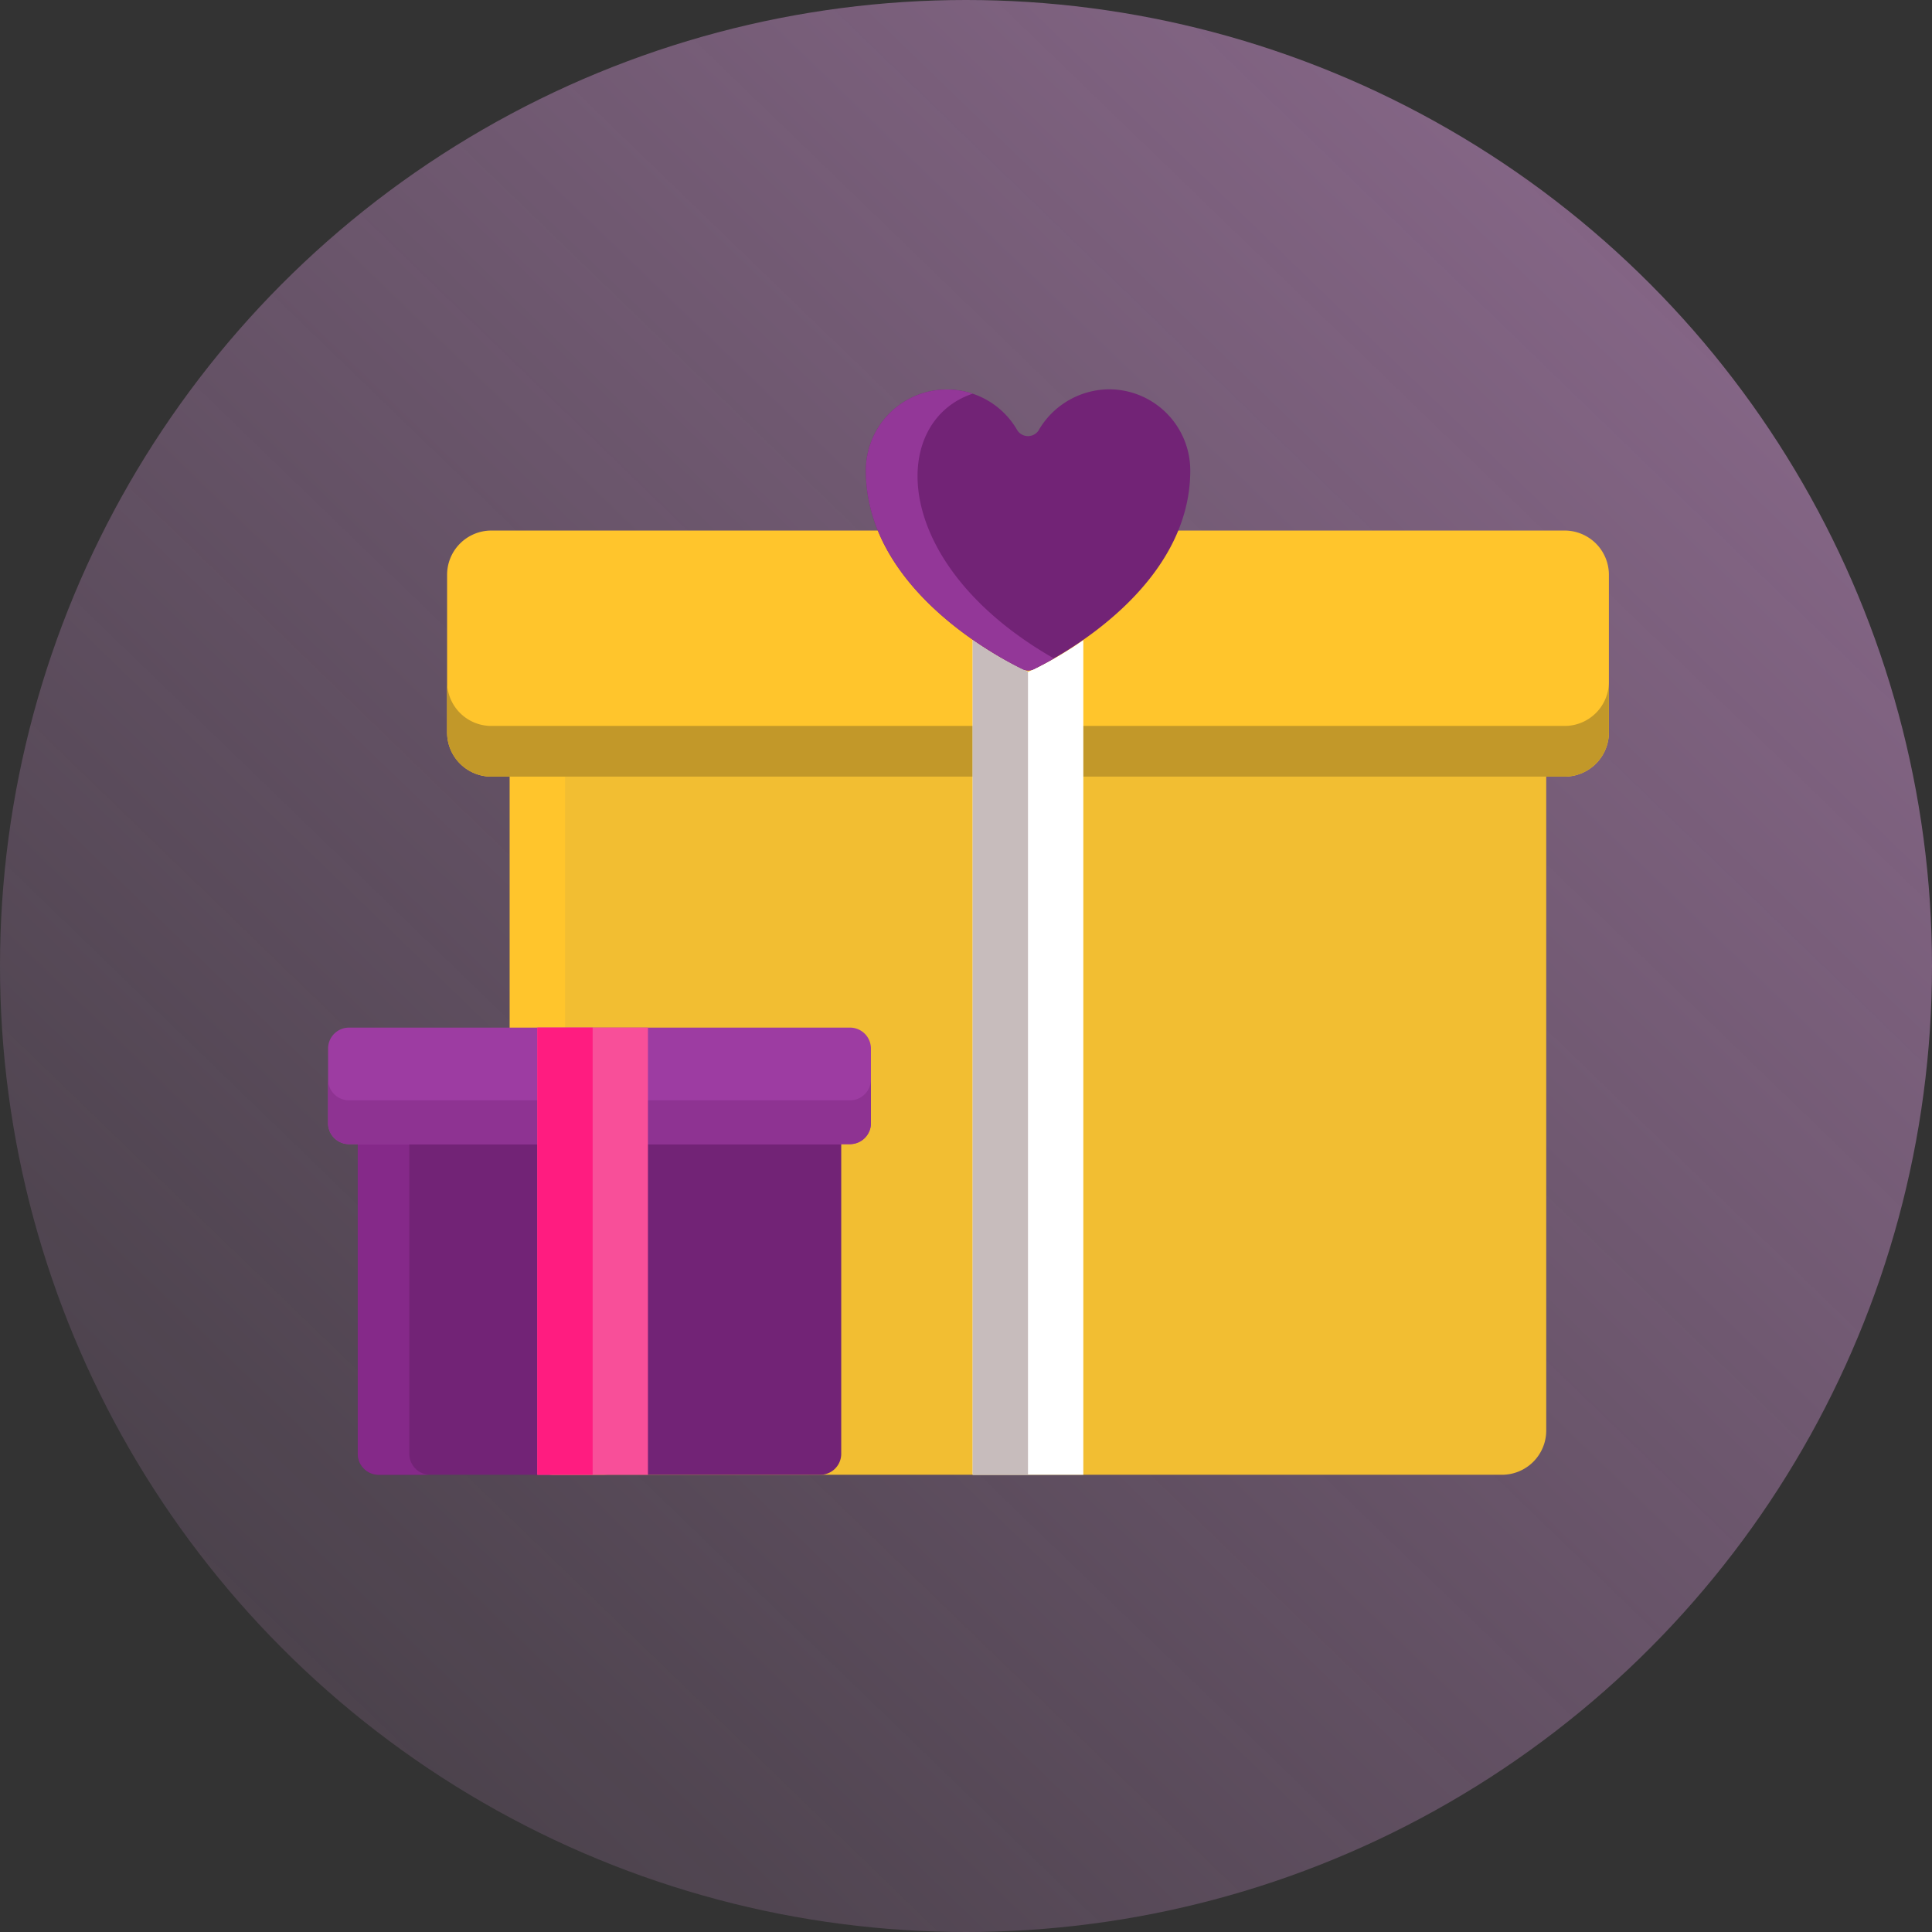 <svg xmlns="http://www.w3.org/2000/svg" xmlns:xlink="http://www.w3.org/1999/xlink" width="106" height="106" viewBox="0 0 106 106">
  <rect x="0" y="0" width="106" height="106" fill="#333333" stroke="none"/>
  <defs>
    <linearGradient id="a" data-name="Безымянный градиент" x1="-103.98" y1="819.532" x2="-219.748" y2="939.274" gradientTransform="translate(202.4 -813.512)" gradientUnits="userSpaceOnUse">
      <stop offset="0" stop-color="#e19fe4"/>
      <stop offset="1" stop-color="#e19fe4" stop-opacity="0"/>
    </linearGradient>
  </defs>
  <circle cx="53" cy="53" r="53" opacity="0.5" fill="url(#a)" style="isolation: isolate"/>
  <g>
    <path d="M27.97,41.903v36.583a2.429,2.429,0,0,0,2.429,2.428H82.406a2.429,2.429,0,0,0,2.429-2.428V41.903Z" fill="#f2be32"/>
    <path d="M31.005,78.486V41.903H27.97v36.583a2.429,2.429,0,0,0,2.429,2.428h3.035A2.429,2.429,0,0,1,31.005,78.486Z" fill="#ffc52c"/>
    <path d="M85.845,29.109H26.958a2.428,2.428,0,0,0-2.428,2.428v8.644A2.428,2.428,0,0,0,26.958,42.61H85.845a2.428,2.428,0,0,0,2.428-2.428v-8.644A2.429,2.429,0,0,0,85.845,29.109Z" fill="#ffc52c"/>
    <path d="M85.845,39.829H26.958A2.428,2.428,0,0,1,24.529,37.4v2.781A2.428,2.428,0,0,0,26.958,42.61H85.845a2.428,2.428,0,0,0,2.428-2.428V37.4A2.428,2.428,0,0,1,85.845,39.829Z" fill="#c29829"/>
    <path d="M31.195,62.067H19.629V79.764a1.15,1.15,0,0,0,1.15,1.15H45.004a1.15,1.15,0,0,0,1.15-1.15V62.067Z" fill="#722376"/>
    <path d="M22.457,79.764V62.067h-2.828V79.764a1.15,1.15,0,0,0,1.15,1.15h2.828A1.15,1.15,0,0,1,22.457,79.764Z" fill="#852989"/>
    <path d="M46.634,56.38H19.15A1.15,1.15,0,0,0,18,57.53v4.094a1.15,1.15,0,0,0,1.15,1.15H46.634a1.15,1.15,0,0,0,1.15-1.15V57.53A1.15,1.15,0,0,0,46.634,56.38Z" fill="#9d3ca2"/>
    <path d="M46.634,60.37H19.15A1.15,1.15,0,0,1,18,59.22v2.404a1.15,1.15,0,0,0,1.15,1.15H46.634a1.15,1.15,0,0,0,1.15-1.15V59.22A1.15,1.15,0,0,1,46.634,60.37Z" fill="#8e3392"/>
    <path d="M56.416,36.858a19.566,19.566,0,0,1-3.05-1.751v45.807h6.071V35.119A19.555,19.555,0,0,1,56.416,36.858Z" fill="#fff"/>
    <path d="M53.366,35.107v45.807h3.035V36.852A19.763,19.763,0,0,1,53.366,35.107Z" fill="#c7bcbc"/>
    <path d="M35.55,56.38H29.48V80.914H35.55Z" fill="#f84f99"/>
    <path d="M32.516,56.38H29.48V80.914h3.036Z" fill="#ff1c80"/>
    <path d="M60.853,21.36A4.505,4.505,0,0,0,56.97,23.634a.699.699,0,0,1-1.146-.011,4.449,4.449,0,0,0-8.318,2.2c.006,6.412,7.166,10.198,8.601,10.892a.707.707,0,0,0,.618-.001c1.434-.699,8.586-4.51,8.58-10.909A4.456,4.456,0,0,0,60.853,21.36Z" fill="#722376"/>
    <path d="M53.364,21.6a4.447,4.447,0,0,0-5.858,4.222c.006,6.412,7.166,10.198,8.601,10.892a.706.706,0,0,0,.618-.001c.233-.114.619-.311,1.1-.587C48.815,30.977,48.749,23.148,53.364,21.6Z" fill="#933798"/>
  </g>
</svg>
